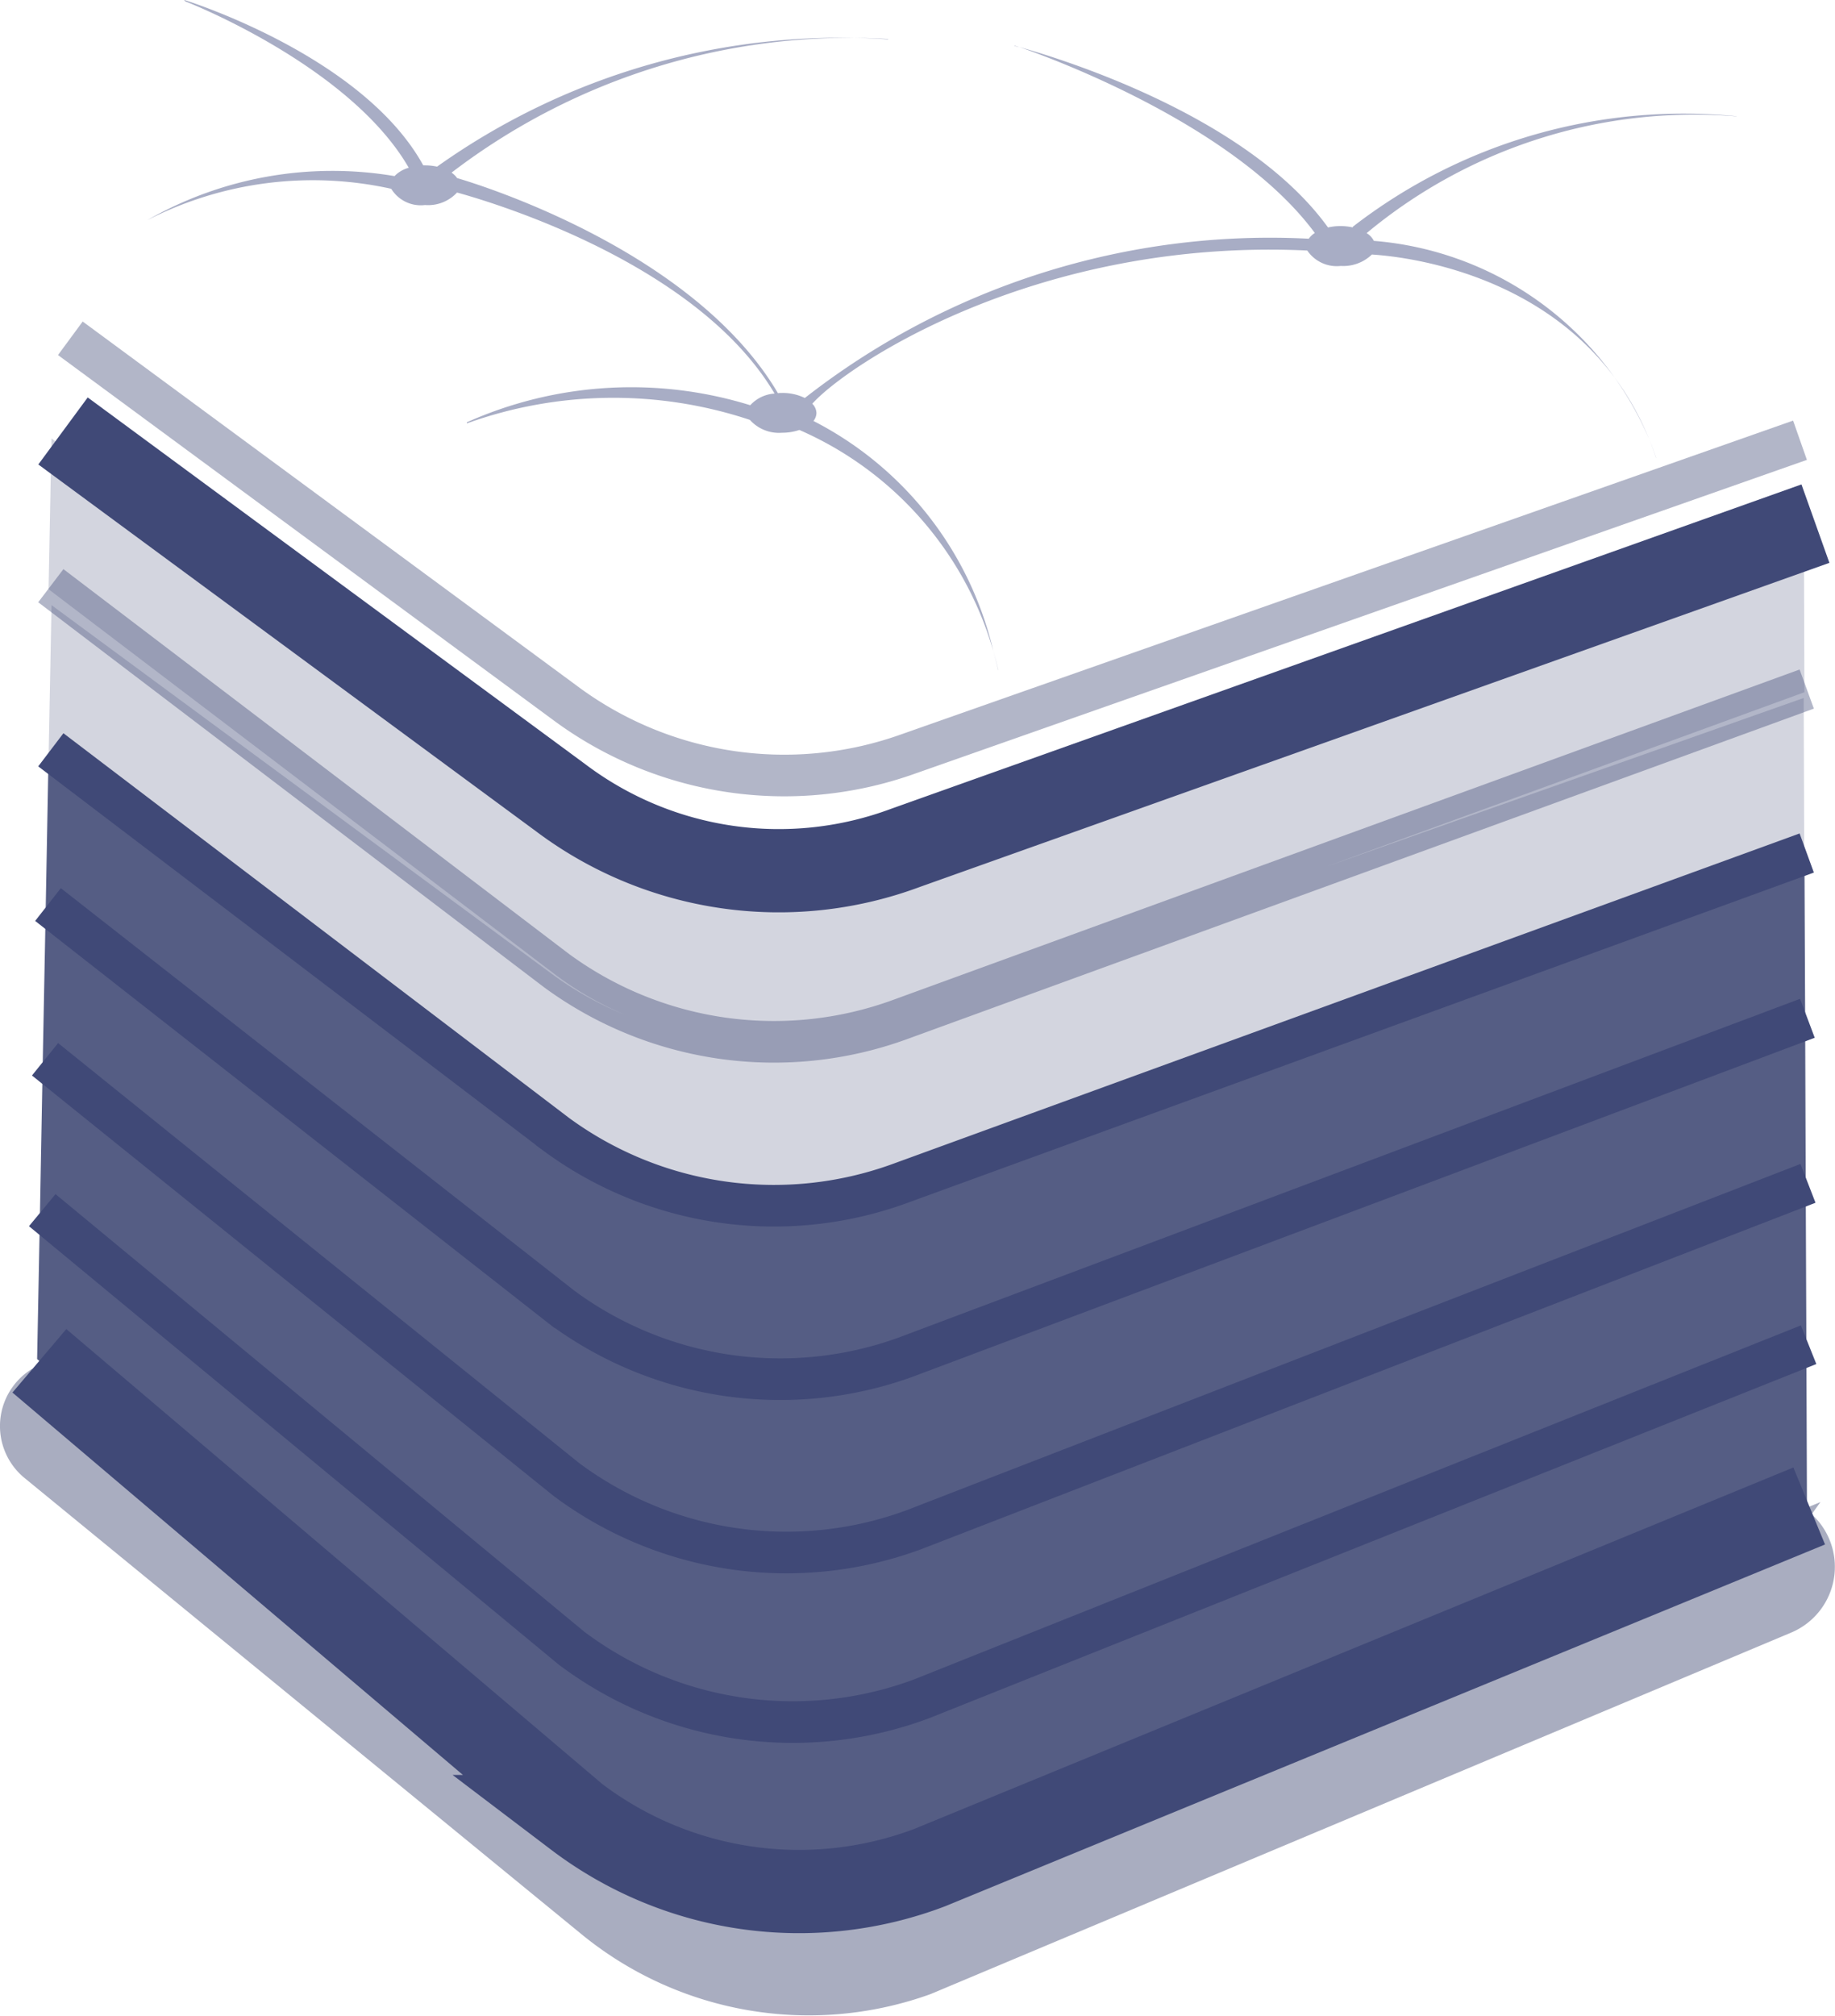 <svg xmlns="http://www.w3.org/2000/svg" width="44.088" height="48.428" viewBox="0 0 44.088 48.428">
  <g id="Group_1080" data-name="Group 1080" transform="translate(-13.872 -10.834)">
    <path id="Path_1580" data-name="Path 1580" d="M47.589,48.621l11.515-4.2-.013-3.873L37.109,48.314a8.83,8.83,0,0,1-8.161-1.175l-11.96-8.814-.07,3.622,12.151,9.239a7.87,7.87,0,0,0,1.737,1,8.119,8.119,0,0,1-1.857-1.043l-11.96-8.814-.07,3.622,12.151,9.239A8.83,8.83,0,0,0,37.3,56.379L59.1,48.432l-.013-3.873Z" transform="translate(-1.879 -16.959)" fill="#d3d5df"/>
    <path id="Path_1581" data-name="Path 1581" d="M58.709,72.337l-.016-3.873-.013-3.876-.017-3.873L36.854,68.662a8.83,8.83,0,0,1-8.228-1.185L16.475,58.238l-.067,3.622-.07,3.619L16.271,69.1l-.07,3.622L29.1,83.672a8.858,8.858,0,0,0,8.5,1.222L58.723,76.21Z" transform="translate(-1.437 -29.242)" fill="#555d84"/>
    <path id="Path_1582" data-name="Path 1582" d="M57.4,100.142a1.713,1.713,0,0,1-.492,2.843L36.228,111.67a8.626,8.626,0,0,1-8.349-1.41L14.463,99.273a1.611,1.611,0,0,1,.186-2.626h0l13.75,11.09a6.832,6.832,0,0,0,7.384,1.113l21.827-9Z" transform="translate(0 -52.935)" fill="#a9adc0"/>
    <path id="Path_1583" data-name="Path 1583" d="M18.283,32.042l11.961,8.814A8.829,8.829,0,0,0,38.4,42.032L59.84,34.491" transform="translate(-2.721 -13.082)" fill="none" stroke="#404977" stroke-miterlimit="10" stroke-width="1" opacity="0.4"/>
    <path id="Path_1584" data-name="Path 1584" d="M16.343,96.15l12.9,10.948a8.854,8.854,0,0,0,8.5,1.222l21.122-8.683" transform="translate(-1.525 -52.628)" fill="none" stroke="#404977" stroke-miterlimit="10" stroke-width="2"/>
    <path id="Path_1585" data-name="Path 1585" d="M16.522,86.7,29.235,97.219a8.848,8.848,0,0,0,8.431,1.213l21.295-8.5" transform="translate(-1.635 -46.797)" fill="none" stroke="#404977" stroke-miterlimit="10" stroke-width="1"/>
    <path id="Path_1586" data-name="Path 1586" d="M17.06,57.842l12.149,9.241a8.833,8.833,0,0,0,8.227,1.185l21.812-7.947" transform="translate(-1.967 -28.997)" fill="none" stroke="#404977" stroke-miterlimit="10" stroke-width="1"/>
    <path id="Path_1587" data-name="Path 1587" d="M17.06,47.555,29.209,56.8a8.832,8.832,0,0,0,8.227,1.186l21.812-7.948" transform="translate(-1.967 -22.652)" fill="none" stroke="#404977" stroke-miterlimit="10" stroke-width="1" opacity="0.4"/>
    <path id="Path_1588" data-name="Path 1588" d="M17.824,37.853l11.961,8.814a8.712,8.712,0,0,0,8.282,1.2l21.861-7.788" transform="translate(-2.438 -16.667)" fill="none" stroke="#404977" stroke-miterlimit="10" stroke-width="2"/>
    <g id="Group_1079" data-name="Group 1079" transform="translate(17.407 10.834)" opacity="0.4">
      <path id="Path_1589" data-name="Path 1589" d="M77.482,13.7l.125.033-.12-.04Z" transform="translate(-56.645 -12.597)" fill="#26336d"/>
      <path id="Path_1590" data-name="Path 1590" d="M76.278,52.094c-.037-.157-.079-.311-.124-.464.043.153.084.307.12.463Z" transform="translate(-55.826 -35.999)" fill="#26336d"/>
      <path id="Path_1591" data-name="Path 1591" d="M117.455,38.807l.006.01c-.052-.157-.109-.308-.169-.454Q117.379,38.579,117.455,38.807Z" transform="translate(-81.203 -27.816)" fill="#26336d"/>
      <path id="Path_1592" data-name="Path 1592" d="M61.291,13.626a12.99,12.99,0,0,0-9.232,2.66l.011.012a1.359,1.359,0,0,0-.6,0c-1.97-2.734-6.581-4.1-7.412-4.333.775.267,5.189,1.886,7.095,4.465a.523.523,0,0,0-.145.138A18.149,18.149,0,0,0,38.9,20.394a1.216,1.216,0,0,0-.546-.121c-.034,0-.066,0-.1.006-1.961-3.329-6.9-4.931-7.708-5.167a.51.51,0,0,0-.134-.131A15.736,15.736,0,0,1,40.9,11.771l0,.009a16.717,16.717,0,0,0-10.836,3.057,1.358,1.358,0,0,0-.286-.031l-.046,0c-1.432-2.6-5.564-3.917-5.748-3.975l.035.038c.043.013,3.953,1.545,5.365,3.995a.747.747,0,0,0-.342.2A8.956,8.956,0,0,0,23.1,16.123a8.727,8.727,0,0,1,5.863-.754.832.832,0,0,0,.812.39.946.946,0,0,0,.769-.3c1,.275,5.806,1.746,7.629,4.829a.862.862,0,0,0-.584.28,9.679,9.679,0,0,0-6.809.41l0,.026a10.4,10.4,0,0,1,6.8-.084.937.937,0,0,0,.772.309,1.3,1.3,0,0,0,.417-.067,8.311,8.311,0,0,1,4.658,5.305,8.35,8.35,0,0,0-4.32-5.521.315.315,0,0,0,.072-.193.33.33,0,0,0-.1-.221c.858-.954,5.426-3.984,11.893-3.68a.855.855,0,0,0,.805.37.986.986,0,0,0,.747-.274c.854.054,5.064.516,6.662,4.436a7.879,7.879,0,0,0-6.614-4.764.476.476,0,0,0-.174-.186,12.311,12.311,0,0,1,8.883-2.805Z" transform="translate(-23.098 -10.834)" fill="#26336d"/>
    </g>
    <path id="Path_1593" data-name="Path 1593" d="M16.7,77.246,29.227,87.341a8.841,8.841,0,0,0,8.363,1.2l21.467-8.315" transform="translate(-1.746 -40.967)" fill="none" stroke="#404977" stroke-miterlimit="10" stroke-width="1"/>
    <path id="Path_1594" data-name="Path 1594" d="M16.881,67.544l12.337,9.668a8.836,8.836,0,0,0,8.295,1.195l21.64-8.131" transform="translate(-1.856 -34.982)" fill="none" stroke="#404977" stroke-miterlimit="10" stroke-width="1"/>
  </g>
</svg>